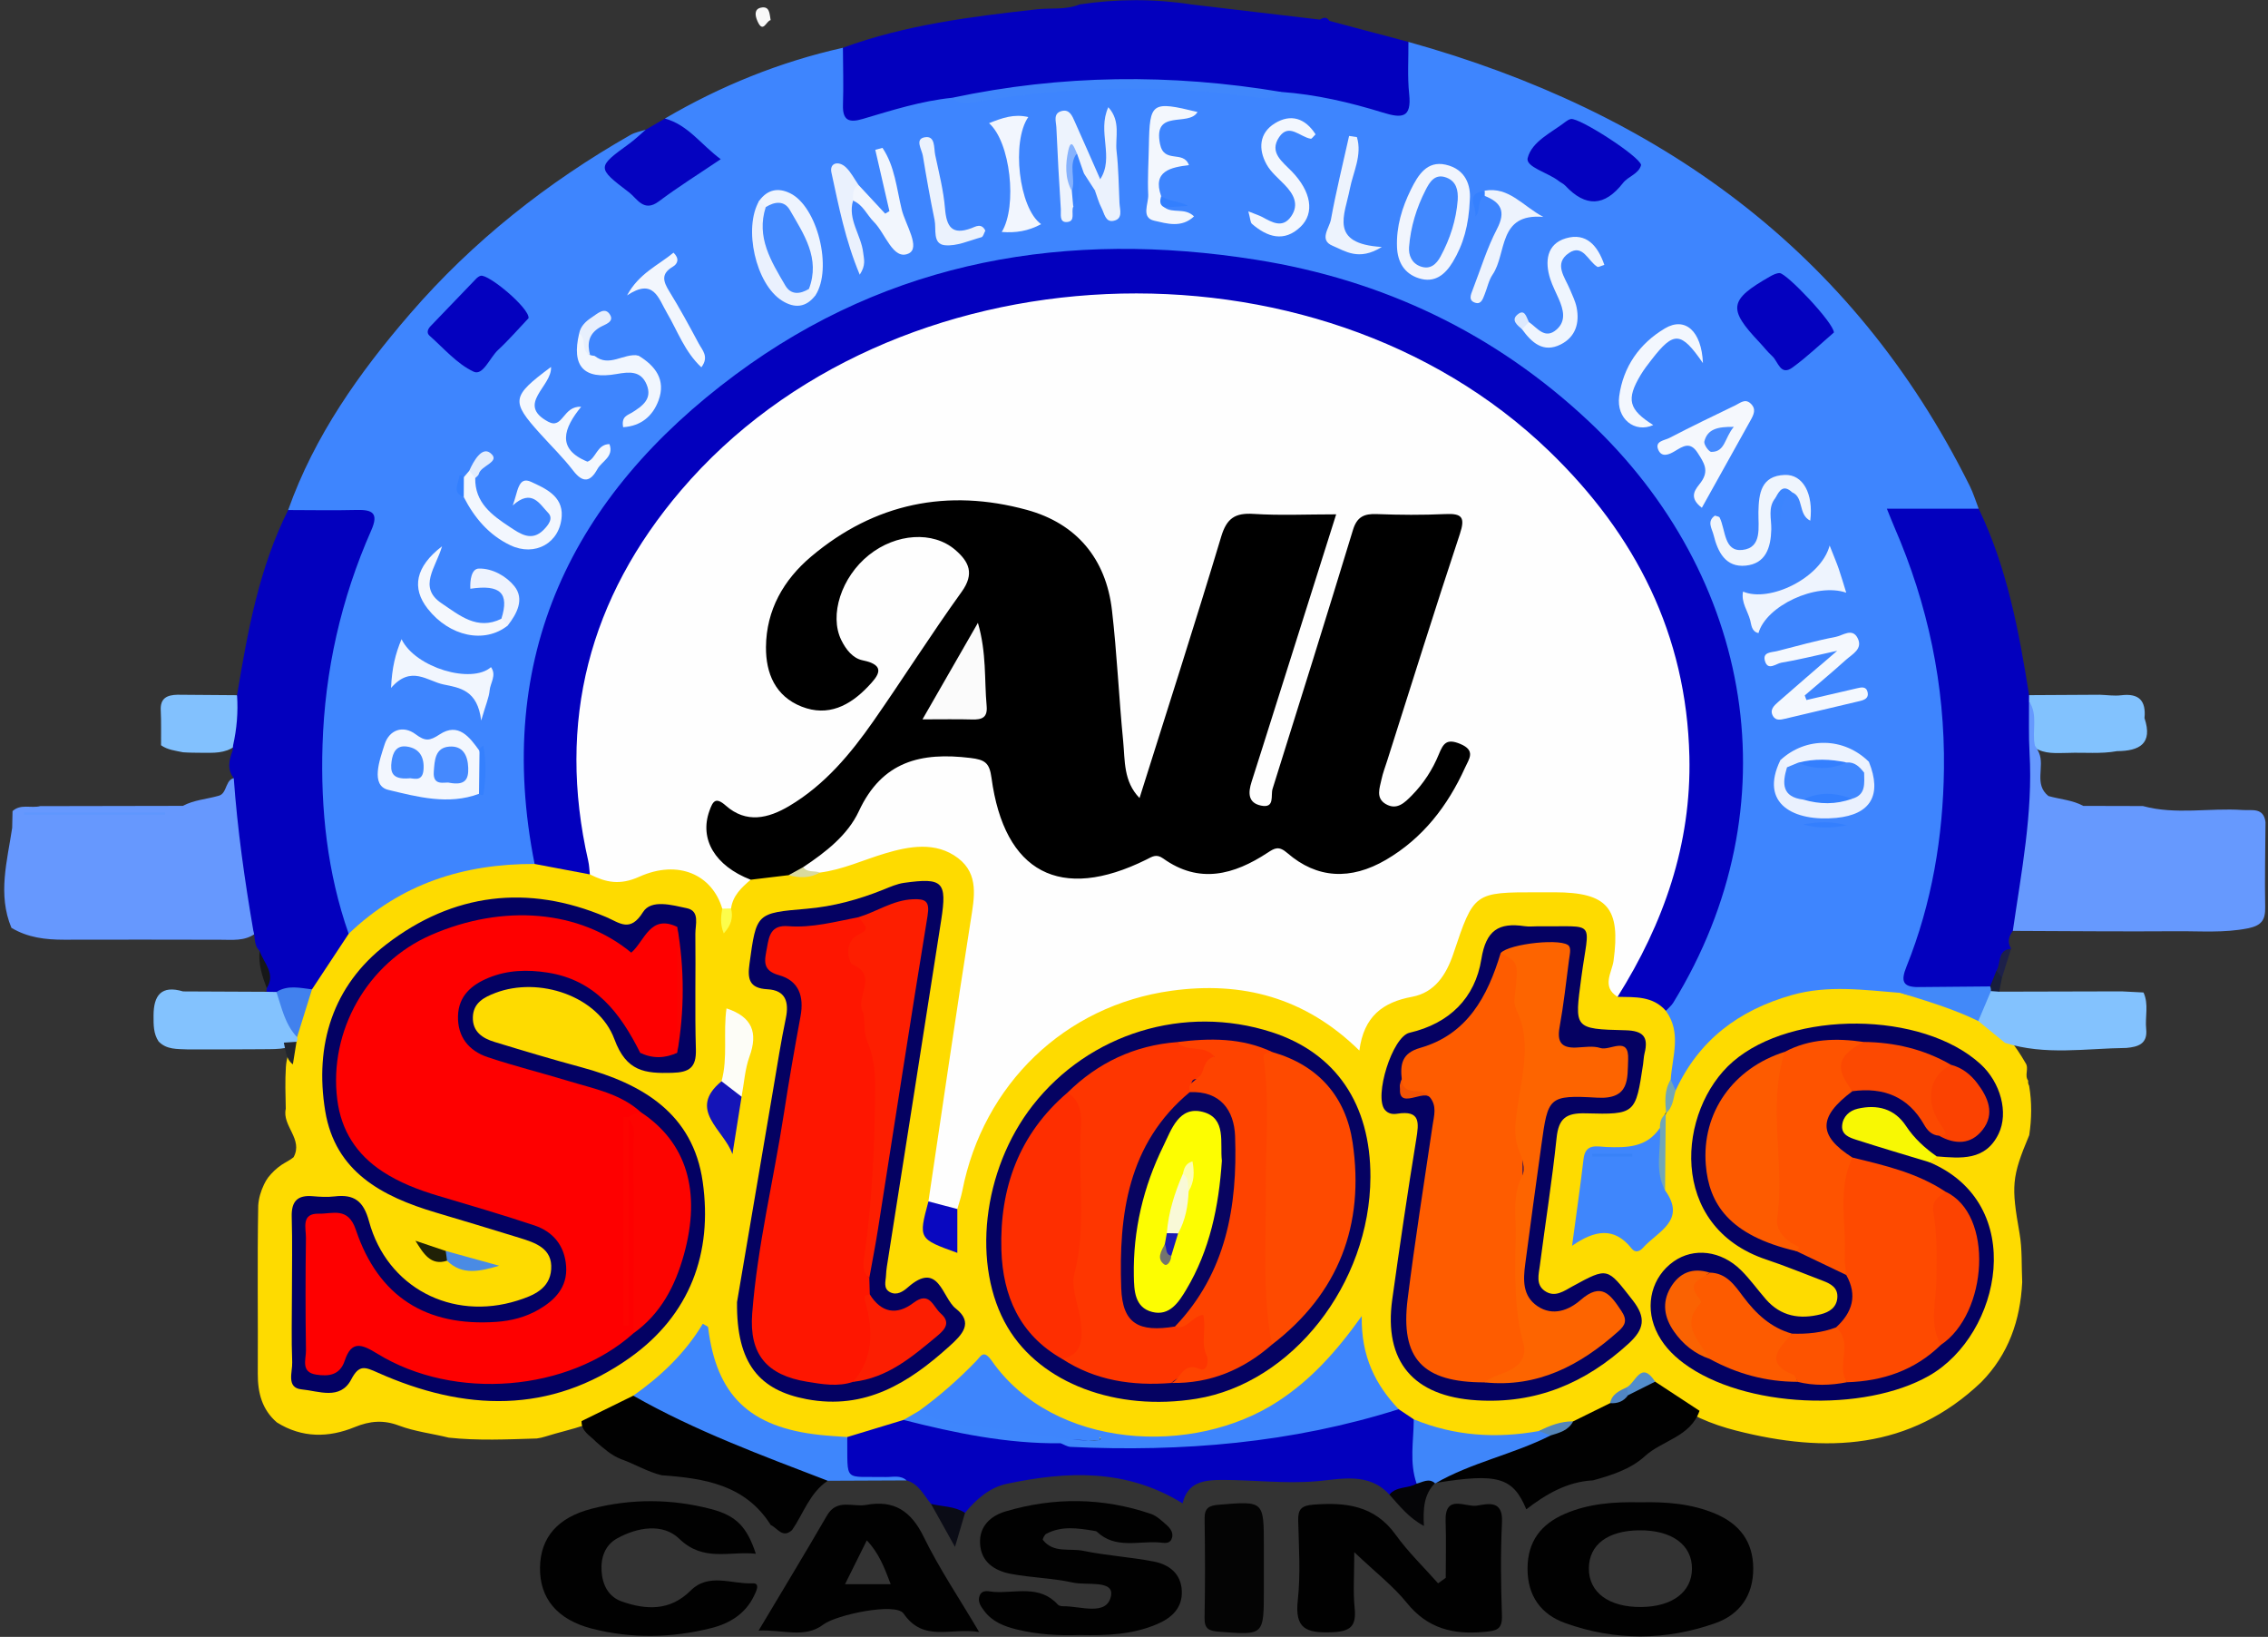 <?xml version="1.0" encoding="UTF-8"?>
<svg width="413px" height="298px" viewBox="0 0 413 298" version="1.1" xmlns="http://www.w3.org/2000/svg" xmlns:xlink="http://www.w3.org/1999/xlink">
    <rect x="0" y="0" width="413" height="298" fill="#333333" stroke="none"/>
    <!-- Generator: Sketch 59.1 (86144) - https://sketch.com -->
    <title>allslots-logo</title>
    <desc>Created with Sketch.</desc>
    <g id="Page-1" stroke="none" stroke-width="1" fill="none" fill-rule="evenodd">
        <g id="logos" transform="translate(-669, -8)">
            <g id="allslots-logo" transform="translate(669, 8)">
                <path d="M2.284,147.665 C3.771,146.295 5.666,147.182 7.325,146.757 C15.981,146.741 24.638,146.725 33.295,146.709 C35.32,145.633 37.607,145.497 39.753,144.89 C41.569,144.505 40.849,141.384 43.246,141.631 C45.069,150.994 47.099,160.329 46.468,169.972 C44.516,171.381 42.27,171.078 40.075,171.083 C30.604,171.047 21.133,171.066 11.662,171.077 C8.29,171.081 5.039,170.691 2.082,168.915 C-0.459,162.826 1.316,156.768 2.217,150.703 C2.239,149.69 2.262,148.677 2.284,147.665 Z" id="Path" fill="#6698FE"></path>
                <path d="M32.318,126.48 C35.933,126.507 39.548,126.535 43.163,126.563 C45.752,129.773 44.842,132.834 42.772,135.847 C40.958,137.191 38.846,137.055 36.76,137.048 C35.615,137.03 34.466,137.044 33.321,136.954 C31.949,136.66 30.522,136.529 29.327,135.676 C29.316,133.552 29.38,131.424 29.271,129.305 C29.158,127.057 30.474,126.526 32.318,126.48 Z" id="Path" fill="#82C1FE"></path>
                <path d="M369.523,206.657 C366.294,214.334 366.246,215.913 367.754,224.514 C368.265,227.421 368.098,230.448 368.241,233.419 C367.898,240.363 365.753,246.566 360.786,251.621 C347.783,264.008 332.429,264.59 316.163,260.449 C313.915,259.877 311.698,259.141 309.577,258.177 C306.536,256.656 303.69,254.824 301.09,252.628 C299.38,250.732 298.111,252.03 296.833,253.232 C295.591,254.175 294.468,255.244 293.431,256.412 C291.312,258.031 288.745,258.712 286.37,259.804 C284.22,260.561 281.983,261.003 279.802,261.655 C272.25,263.522 264.949,262.605 257.827,259.688 C256.437,259.01 255.181,258.115 253.921,257.233 C249.999,253.592 247.749,249.087 246.974,243.107 C243.374,247.958 239.456,251.791 234.951,255.098 C221.375,265.066 196.425,267.109 181.988,251.481 C179.46,248.744 177.719,249.21 175.566,251.672 C173.479,254.059 170.948,255.952 168.18,257.519 C166.894,258.216 165.587,258.873 164.306,259.582 C161.275,261.398 157.864,261.996 154.476,262.669 C138.788,262.383 131.643,257.929 127.539,243.684 C124.335,248.61 120.163,252.051 115.748,255.232 C112.783,256.901 109.709,258.329 106.491,259.443 C104.137,260.251 101.699,260.771 99.322,261.526 C98.805,261.696 98.282,261.804 97.745,261.88 C92.396,262.043 87.051,262.305 81.714,261.727 C78.692,260.974 75.552,260.628 72.635,259.527 C69.845,258.473 67.38,258.664 64.587,259.81 C59.852,261.752 54.992,261.822 50.421,258.957 C47.698,256.612 46.924,253.532 46.943,250.087 C46.999,239.879 46.837,229.67 47.022,219.469 C47.109,218.122 47.499,216.852 48.073,215.64 C48.274,215.202 48.528,214.786 48.805,214.392 C49.509,213.491 50.331,212.704 51.284,212.057 C52.002,211.588 52.792,211.229 53.457,210.68 C55.27,207.368 51.328,204.984 52.038,201.858 C51.991,199.322 51.894,196.791 52.059,194.26 C52.15,192.726 52.695,191.283 52.949,189.783 C52.992,189.286 53.071,188.794 53.16,188.304 C53.954,185.205 54.952,182.171 56.2,179.22 C57.957,175.334 60.455,171.933 63.127,168.639 C72.815,159.625 84.328,155.694 97.474,156.309 C100.759,156.165 103.936,156.749 107.057,157.716 C110.135,159.336 113.129,159.264 116.515,158.211 C124.752,155.649 130.444,158.241 132.304,164.878 C132.295,166.012 132.415,167.16 131.975,168.561 C132.573,167.252 132.214,166.137 132.397,165.073 C132.829,162.308 134.156,160.172 136.697,158.871 C138.821,158.148 141.025,158.313 143.211,158.257 C145.401,158.358 147.585,158.412 149.678,157.571 C155.694,156.487 161.062,152.981 167.461,153.186 C175.528,153.444 179.564,157.548 178.423,165.502 C175.905,183.073 173.079,200.599 170.14,218.095 C170.128,220.741 167.416,224.814 171.794,225.361 C174.345,225.679 172.36,221.257 173.535,219.278 C176.657,200.907 186.511,187.767 204.128,181.252 C217.55,176.287 230.634,177.542 242.659,185.691 C245.405,187.553 247.136,187.925 248.867,184.579 C249.986,182.417 252.432,181.642 254.673,180.991 C260.025,179.437 262.893,175.881 264.132,170.509 C265.795,163.295 268.259,161.476 275.585,161.346 C278.909,161.287 282.235,161.261 285.56,161.357 C292.515,161.555 296.056,165.753 295.373,172.761 C295.141,175.147 293.807,177.614 295.663,179.912 C298.612,180.641 301.947,180.375 304.069,183.198 C307.225,187.348 306.597,191.776 305.025,196.27 C304.12,198.154 303.937,200.208 303.647,202.235 C302.628,203.185 302.929,204.52 302.648,205.683 C301.214,209.13 298.279,210.171 294.979,209.849 C290.954,209.456 289.338,211.146 289.037,214.979 C288.819,217.756 288.334,220.522 287.911,223.704 C291.022,223.758 293.996,223.702 296.93,224.921 C299.885,226.149 303.116,222.99 302.756,219.694 C302.613,218.389 302.105,217.135 302.027,215.798 C301.764,211.679 302.017,207.602 302.885,203.57 C304.099,201.973 303.829,199.958 304.405,198.181 C309.266,183.967 326.099,177.673 338.572,178.714 C341.025,178.918 343.502,179.251 345.937,179.712 C350.781,181.016 355.666,182.215 360.119,184.651 C362.23,185.798 364.159,187.189 365.769,188.992 C366.916,190.416 367.931,191.934 368.848,193.52 C369.531,194.519 368.589,195.758 369.33,196.75 C369.278,197.075 369.335,197.379 369.502,197.662 C370.015,200.661 369.976,203.659 369.523,206.657 Z" id="Path" fill="#FEDB00"></path>
                <path d="M365.108,189.854 C363.486,188.53 361.865,187.206 360.243,185.881 C359.414,183.651 360.371,181.971 361.911,180.469 C362.637,180.086 363.353,180.05 364.053,180.536 C371.486,180.518 378.918,180.5 386.351,180.481 C387.677,180.547 389.004,180.616 390.33,180.684 C391.327,182.845 390.584,185.132 390.818,187.349 C391.104,190.053 389.335,190.584 387.23,190.779 C379.839,190.865 372.398,192.184 365.108,189.854 Z" id="Path" fill="#83C2FE"></path>
                <path d="M97.351,157.286 C84.455,157.239 72.948,160.893 63.491,170.003 C60.922,168.899 60.775,166.37 60.257,164.187 C55.301,143.295 56.458,122.716 63.741,102.522 C66.398,95.155 68.268,93.844 58.161,94.073 C56.204,94.117 54.139,94.318 52.47,92.855 C57.273,79.317 65.438,67.812 74.699,57.095 C86.109,43.89 99.669,33.201 114.825,24.554 C115.658,24.078 116.668,23.913 117.596,23.604 C117.873,25.705 115.976,26.262 114.932,27.456 C113.891,28.646 110.823,29.109 112.532,31.422 C114.13,33.585 116.21,36.293 119.485,35.133 C122.602,34.029 125.164,31.723 127.902,29.848 C129.559,28.713 128.228,27.898 127.36,27.183 C125.192,25.396 122.736,23.937 121.073,21.583 C131.223,15.635 142.004,11.272 153.494,8.694 C155.342,11.04 154.609,13.814 154.638,16.405 C154.674,19.603 155.858,20.432 158.975,19.683 C163.8,18.524 168.471,16.457 173.604,16.808 C176.61,17.909 179.504,16.661 182.41,16.308 C195.219,14.755 208.044,14.537 220.915,15.27 C224.992,15.501 229.028,17.223 233.166,15.74 C239.028,15.342 244.581,17.104 250.122,18.54 C254.075,19.565 255.177,18.402 255.009,14.608 C254.904,12.234 254.357,9.605 256.469,7.627 C301.839,20.286 337.312,45.468 358.687,88.462 C359.345,89.786 359.777,91.223 360.314,92.607 C356.085,95.545 351.205,93.207 346.679,94.3 C345.716,95.682 346.898,96.788 347.341,97.901 C352.456,110.721 355.353,124.097 355.489,137.813 C355.61,149.805 353.683,161.702 349.745,173.142 C348.958,175.429 348.489,177.611 349.591,179.892 C348.819,181.806 347.414,181.15 346.074,180.759 C339.471,180.238 332.888,179.284 326.302,181.152 C316.679,183.879 309.368,189.315 305.126,198.543 C303.251,198.582 303.928,197.483 304.235,196.55 C304.512,192.333 306.264,188.013 303.348,184.024 C303.863,180.095 306.284,176.987 307.957,173.579 C321.797,145.387 317.203,110.185 296.623,86.451 C278.029,65.006 254.545,52.388 226.644,48.331 C198.72,44.272 171.662,47.469 146.758,61.546 C119.862,76.748 101.51,98.498 97.153,130.141 C96.264,136.594 96.376,143.078 97.311,149.561 C97.679,152.086 99.066,154.711 97.351,157.286 Z" id="Path" fill="#3E85FE"></path>
                <path d="M256.471,7.625 C256.497,10.786 256.275,13.975 256.609,17.104 C257.078,21.496 255.316,21.573 251.799,20.488 C245.782,18.631 239.63,17.193 233.306,16.736 C227.316,17.288 221.454,15.823 215.507,15.531 C202.157,14.875 188.97,15.838 175.811,17.836 C174.991,17.961 174.188,18.223 173.384,17.803 C167.794,18.369 162.465,20.063 157.121,21.648 C154.6,22.395 153.408,21.944 153.505,19.068 C153.622,15.615 153.508,12.154 153.495,8.695 C164.896,4.517 176.827,3.031 188.792,1.697 C191.4,1.406 194.094,1.843 196.614,0.801 C203.416,-0.21 210.216,-0.235 217.014,0.819 C224.795,1.737 232.577,2.655 240.358,3.573 C240.995,3.157 241.594,3.019 242.071,3.802 C246.872,5.076 251.671,6.35 256.471,7.625 Z" id="Path" fill="#0300BE"></path>
                <path d="M349.321,179.701 C346.414,179.713 346.131,178.551 347.169,175.971 C351.805,164.449 353.838,152.298 353.992,140 C354.183,124.764 351.073,110.012 344.966,95.97 C344.58,95.083 344.234,94.179 343.594,92.607 C349.523,92.607 354.92,92.607 360.317,92.606 C365.487,103.351 367.65,114.909 369.494,126.553 C369.843,127.061 370.136,127.599 370.375,128.166 C370.886,140.009 371.587,151.862 368.804,163.562 C368.312,165.634 368.122,167.82 366.534,169.469 C365.765,170.486 365.511,171.552 366.216,172.713 C364.277,173.81 364.864,176.114 363.854,177.661 C363.613,179.141 362.629,179.962 361.343,180.527 C357.265,181.225 353.183,182.042 349.321,179.701 Z" id="Path" fill="#0300BE"></path>
                <path d="M52.47,92.854 C56.629,92.859 60.79,92.945 64.947,92.84 C67.834,92.767 68.991,93.414 67.607,96.547 C62.106,108.995 59.152,122.108 58.731,135.665 C58.368,147.322 59.591,158.877 63.491,170.002 C61.263,173.375 59.034,176.747 56.806,180.119 C54.801,181.043 52.595,180.89 50.491,181.301 C49.732,181.338 49.041,181.192 48.537,180.56 C48.517,180.337 48.53,180.117 48.576,179.898 C49.124,177.451 47.56,175.409 47.278,173.121 C46.189,172.098 46.5,170.642 46.125,169.393 C44.548,160.205 43.235,150.985 42.57,141.683 C41.319,140.06 41.698,138.367 42.356,136.662 C42.387,136.338 42.418,136.014 42.448,135.689 C43.121,132.682 43.381,129.641 43.164,126.562 C45.091,115.002 47.148,103.478 52.47,92.854 Z" id="Path" fill="#0300BE"></path>
                <path d="M121.075,21.582 C125.295,22.724 127.641,26.321 131.242,28.981 C127.255,31.675 123.498,34.014 119.973,36.661 C117.214,38.732 116.015,36.136 114.556,35.027 C108.614,30.513 108.683,30.447 114.612,26.139 C115.663,25.375 116.601,24.454 117.594,23.604 C118.756,22.929 119.916,22.255 121.075,21.582 Z" id="Path" fill="#0503C0"></path>
                <path d="M369.481,127.666 C369.485,127.295 369.489,126.925 369.494,126.554 C373.779,126.53 378.065,126.506 382.351,126.482 C383.66,126.522 384.99,126.731 386.274,126.574 C389.515,126.176 390.818,127.584 390.508,130.723 C392.077,135.411 389.573,136.724 385.515,136.747 C382.534,137.291 379.521,136.951 376.523,137.07 C374.447,137.087 372.332,137.327 370.46,136.091 C368.97,133.419 370.578,130.385 369.481,127.666 Z" id="Path" fill="#82C2FE"></path>
                <path d="M4.385,147.938 C12.948,147.938 21.51,147.938 30.073,147.938 C30.075,148.071 30.078,148.203 30.08,148.334 C21.517,148.334 12.955,148.334 4.392,148.334 C4.39,148.203 4.387,148.071 4.385,147.938 Z" id="Path" fill="#5F97FE"></path>
                <path d="M369.481,127.666 C371.201,130.18 369.952,133.09 370.558,135.752 C370.857,136.148 371.1,136.576 371.294,137.031 C372.401,139.55 370.308,142.759 373.017,144.918 C375.14,145.522 377.39,145.644 379.367,146.715 C382.983,146.724 386.599,146.733 390.216,146.742 C396.211,148.376 402.326,147.05 408.373,147.464 C410.101,147.582 412.193,146.959 412.547,149.666 C412.515,154.81 412.394,159.954 412.489,165.095 C412.533,167.48 411.861,168.505 409.299,169.013 C404.984,169.867 400.697,169.503 396.407,169.535 C386.449,169.61 376.49,169.507 366.533,169.472 C368.087,158.722 370.205,148.034 369.579,137.075 C369.4,133.946 369.505,130.802 369.481,127.666 Z" id="Path" fill="#6699FE"></path>
                <path d="M363.542,176.731 C364.421,175.383 363.648,172.938 366.214,172.712 C365.665,174.461 365.115,176.21 364.566,177.959 C363.864,177.851 363.813,177.2 363.542,176.731 Z" id="Path" fill="#1D204A"></path>
                <path d="M363.542,176.731 C363.884,177.141 364.225,177.551 364.565,177.96 C364.394,178.818 364.223,179.677 364.051,180.536 C363.55,180.501 363.049,180.467 362.549,180.432 C362.17,180.302 362.023,180.134 362.106,179.925 C362.196,179.698 362.295,179.584 362.405,179.584 C362.785,178.633 363.164,177.682 363.542,176.731 Z" id="Path" fill="#181E3B"></path>
                <path d="M48.537,180.56 C49.137,180.57 49.737,180.58 50.337,180.59 C53.078,182.65 53.177,185.918 54.097,188.811 C54.216,189.11 54.182,189.39 53.993,189.651 C53.222,190.538 52.185,190.801 51.079,190.914 C49.721,191.049 48.357,190.985 46.994,191.018 C45.044,191.021 43.095,191.03 41.144,191.046 C38.81,191.032 36.477,191.051 34.141,191.046 C32.28,190.958 30.35,191.121 28.882,189.601 C27.923,188.164 27.961,186.545 27.961,184.911 C27.961,181.223 29.358,179.302 33.34,180.491 C38.406,180.513 43.472,180.537 48.537,180.56 Z" id="Path" fill="#83C2FE"></path>
                <path d="M47.278,173.121 C48.008,175.322 50.272,177.229 48.575,179.896 C47.745,177.715 47.008,175.514 47.278,173.121 Z" id="Path" fill="#161718"></path>
                <path d="M294.556,181.476 C291.574,179.633 293.542,177.005 293.824,174.931 C295.131,165.339 292.78,162.453 283.07,162.442 C282.072,162.441 281.075,162.442 280.078,162.442 C268.432,162.442 268.404,162.432 264.666,173.593 C263.375,177.447 261.273,180.705 257.129,181.472 C251.799,182.458 248.344,185.039 247.538,191.257 C237.628,181.519 226.078,178.607 213.319,180.369 C193.882,183.054 179.036,197.424 175.24,216.779 C175.019,217.904 174.636,218.997 174.329,220.105 C172.209,221.035 170.362,220.922 169.066,218.72 C171.607,201.701 174.065,184.669 176.749,167.673 C177.418,163.435 178.326,159.165 174.459,156.223 C170.412,153.146 165.538,154.06 161.146,155.373 C157.201,156.553 153.434,158.335 149.286,158.857 C148.015,159.106 146.612,159.776 146.032,157.834 C151.537,151.87 156.742,145.669 161.231,138.876 C162.395,137.114 164.411,136.551 166.495,136.433 C168.493,136.319 170.491,136.342 172.489,136.353 C180.172,136.392 180.529,136.674 182.28,143.948 C182.513,144.92 182.749,145.89 183.02,146.852 C185.905,157.056 193.624,160.842 204.055,157.086 C208.205,155.591 211.659,154.847 215.931,156.627 C220.276,158.438 224.827,157.369 228.849,154.89 C231.585,153.203 233.975,153.1 236.567,155.296 C239.644,157.904 243.417,157.651 247.067,156.96 C255.088,155.439 263.764,146.252 265.366,137.656 C263.331,137.076 262.856,138.786 262.179,139.927 C260.715,142.391 259.022,144.627 256.692,146.326 C255.419,147.254 254.018,147.766 252.489,147.026 C250.775,146.197 250.276,144.64 250.276,142.872 C250.276,140.832 251.008,138.952 251.655,137.065 C255.706,125.248 259.165,113.239 263.139,101.395 C265.112,95.514 264.666,94.99 258.681,94.995 C247.289,95.004 248.676,94.053 245.264,104.678 C241.344,116.886 237.384,129.084 233.784,141.394 C233.364,142.832 233.05,144.306 232.295,145.623 C231.56,146.906 230.501,147.603 228.987,147.206 C227.544,146.826 226.768,145.792 226.579,144.343 C226.353,142.625 227.051,141.072 227.531,139.485 C231.53,126.254 235.719,113.082 240.016,99.943 C241.498,95.411 241.227,94.957 236.565,95.014 C223.276,95.178 225.319,92.932 221.067,106.496 C217.282,118.572 213.366,130.608 209.706,142.725 C209.336,143.951 209.241,145.682 207.543,145.661 C206.112,145.643 205.323,144.295 204.8,143.035 C203.506,139.916 203.003,136.645 203.016,133.273 C203.038,127.109 202.279,120.975 201.712,114.868 C200.373,100.44 193.577,93.868 178.826,92.866 C164.969,91.926 152.661,95.663 144.212,107.592 C140.911,112.254 139.512,117.571 142.274,123.155 C144.395,127.443 148.476,128.959 152.716,127.147 C157.508,125.1 157.832,123.437 154.171,119.651 C153.355,118.807 152.653,117.884 152.136,116.825 C149.556,111.542 152.038,104.45 158.095,99.8 C163.464,95.678 170.315,95.444 174.692,99.309 C177.387,101.689 178.37,104.73 176.311,107.796 C167.887,120.352 160.735,133.872 149.21,144.119 C144.543,148.268 139.63,151.387 132.964,148.935 C130.43,148.003 130.074,149.695 130.414,151.633 C130.799,153.831 131.865,155.667 133.622,157.116 C134.73,158.031 136.427,158.382 136.694,160.154 C135.035,161.579 133.444,163.05 133.122,165.388 C132.605,166.287 132.071,166.26 131.519,165.42 C129.693,159.251 123.525,156.416 116.414,159.611 C112.851,161.212 110.35,160.647 107.415,159.185 C105.112,156.487 104.719,153.087 104.352,149.824 C101.87,127.768 107.057,107.788 121.214,90.492 C139.225,68.488 162.966,56.788 190.791,53.265 C223.542,49.119 253.523,56.371 279.143,77.717 C304.87,99.153 315.553,130.843 304.806,163.53 C302.659,170.06 300.283,176.822 294.556,181.476 Z" id="Path" fill="#FEFEFE"></path>
                <path d="M136.693,160.155 C130.205,157.635 127.328,152.789 129.183,147.622 C129.804,145.891 130.286,145.004 132.167,146.664 C135.897,149.955 139.885,149.006 143.719,146.732 C150.171,142.905 154.868,137.273 159.077,131.241 C164.504,123.465 169.575,115.437 175.114,107.745 C177.5,104.432 176.459,102.256 173.925,100.088 C169.898,96.644 163.189,97.086 158.237,101.038 C153.205,105.054 150.972,111.993 153.197,116.528 C154.048,118.262 155.305,119.846 157.068,120.207 C161.538,121.12 159.917,123.051 158.065,124.994 C154.748,128.475 150.786,130.534 145.973,128.639 C141.201,126.759 139.446,122.593 139.483,117.798 C139.536,111.051 142.693,105.56 147.704,101.329 C159.245,91.585 172.586,88.881 187.003,92.829 C195.996,95.292 201.395,101.678 202.484,111.065 C203.406,118.999 203.748,126.998 204.529,134.951 C204.873,138.452 204.554,142.252 207.508,145.285 C212.557,129.236 217.625,113.514 222.377,97.697 C223.391,94.323 224.928,93.341 228.291,93.557 C233.092,93.867 237.928,93.636 243.316,93.636 C239.457,105.847 235.72,117.67 231.982,129.492 C230.629,133.771 229.285,138.054 227.912,142.326 C227.285,144.277 227.206,146.158 229.638,146.663 C232.207,147.197 231.36,144.804 231.731,143.622 C236.661,127.922 241.577,112.216 246.374,96.475 C247.104,94.078 248.404,93.501 250.702,93.59 C254.861,93.75 259.037,93.778 263.193,93.588 C266.221,93.448 266.852,94.16 265.841,97.209 C261.286,110.936 256.985,124.747 252.593,138.529 C252.239,139.637 251.815,140.733 251.574,141.867 C251.238,143.454 250.474,145.281 252.344,146.38 C254.375,147.574 255.806,146.115 257.097,144.806 C259.223,142.649 260.868,140.109 262.004,137.334 C262.821,135.337 263.432,134.403 265.9,135.428 C268.794,136.629 267.504,138.168 266.79,139.742 C263.624,146.725 259.095,152.605 252.398,156.523 C245.94,160.3 239.807,159.96 234.441,155.312 C232.871,153.953 232.139,154.381 230.815,155.25 C224.706,159.257 218.386,160.988 211.822,156.295 C210.549,155.385 209.819,155.961 208.738,156.496 C193.109,164.237 182.874,158.888 180.548,141.595 C180.181,138.86 179.351,138.307 176.691,137.986 C167.73,136.904 160.635,138.557 156.391,147.69 C154.374,152.03 150.342,155.159 146.266,157.865 C145.715,158.97 144.626,159.094 143.597,159.328 C141.296,159.604 138.995,159.879 136.693,160.155 Z" id="Path" fill="#000000" fill-rule="nonzero"></path>
                <path d="M294.556,181.476 C302.956,168.094 308.01,153.723 307.634,137.709 C307.113,115.505 297.843,97.321 282.106,82.135 C239.606,41.119 162.199,44.519 124.014,89.265 C107.312,108.836 101.328,131.369 107.114,156.717 C107.298,157.522 107.318,158.363 107.414,159.187 C104.06,158.553 100.706,157.919 97.351,157.286 C89.833,119.497 104.188,90.27 133.937,68.191 C162.137,47.261 194.441,41.84 228.747,47.29 C251.871,50.964 272.236,60.656 289.326,76.708 C319.228,104.795 326.689,146.701 304.689,182.561 C304.35,183.114 303.8,183.537 303.35,184.021 C300.964,181.291 297.712,181.548 294.556,181.476 Z" id="Path" fill="#0300BE"></path>
                <path d="M53.159,235.504 C53.159,230.84 53.257,226.173 53.123,221.514 C53.042,218.69 54.179,217.529 56.962,217.774 C58.285,217.891 59.642,217.963 60.954,217.807 C64.489,217.387 66.198,218.652 67.193,222.329 C70.452,234.373 82.266,240.528 94.207,236.78 C97.138,235.86 100.121,234.63 100.37,231.092 C100.641,227.253 97.478,226.245 94.556,225.341 C89.472,223.767 84.373,222.239 79.273,220.718 C69.569,217.822 61.033,213.334 59.218,202.247 C57.254,190.248 60.586,179.445 70.34,171.933 C82.447,162.607 96.07,160.888 110.357,166.942 C112.828,167.989 114.734,169.837 117.093,166.048 C118.572,163.673 122.41,164.777 125.08,165.344 C127.506,165.86 126.603,168.35 126.623,170.037 C126.707,177.032 126.517,184.032 126.719,191.022 C126.816,194.363 125.541,195.229 122.361,195.313 C117.445,195.443 114.061,195.093 111.89,189.209 C108.967,181.286 98.106,177.755 90.232,180.755 C88.153,181.547 86.179,182.549 86.106,185.183 C86.032,187.837 87.872,189.022 90.04,189.685 C95.286,191.289 100.545,192.861 105.84,194.291 C116.977,197.3 126.197,202.712 127.963,215.151 C129.804,228.125 125.641,239.379 114.754,247.139 C100.167,257.536 84.546,256.917 68.802,249.897 C66.436,248.841 65.393,248.388 63.957,251.136 C61.954,254.968 57.991,253.223 54.947,252.944 C52.069,252.68 53.282,249.773 53.21,247.993 C53.044,243.836 53.158,239.668 53.159,235.504 Z" id="Path" fill="#030163"></path>
                <path d="M351.345,211.583 C369.345,219.184 364.445,242.917 351.323,250.434 C339.433,257.245 317.564,256.372 306.568,248.159 C304.391,246.533 302.598,244.589 301.507,242.097 C299.484,237.473 300.841,232.43 304.77,229.656 C308.417,227.08 313.4,227.649 317.037,231.242 C318.687,232.872 320.043,234.798 321.576,236.551 C324.297,239.663 327.765,240.235 331.575,239.265 C333.067,238.885 334.408,238.083 334.572,236.314 C334.744,234.445 333.408,233.725 331.939,233.17 C328.517,231.878 325.135,230.466 321.668,229.314 C303.578,223.305 305.422,202.061 315.557,193.276 C326.371,183.901 350.052,184.028 360.655,193.728 C364.3,197.063 365.801,202.576 363.94,206.418 C361.544,211.364 357.062,210.879 352.676,210.522 C350.044,210.579 348.484,208.947 347.054,207.034 C345.533,204.998 343.707,203.328 341.01,203.136 C339.686,203.042 338.07,203.041 337.762,204.656 C337.484,206.11 339.061,206.308 340.072,206.76 C343.803,208.427 348.172,208.608 351.345,211.583 Z" id="Path" fill="#040162"></path>
                <path d="M253.007,272.095 C249.264,268 244.272,269.266 239.874,269.653 C234.067,270.165 228.364,269.423 222.616,269.425 C219.171,269.426 216.284,269.82 215.344,273.688 C205.036,267.318 194.267,267.834 183.372,270.123 C180.216,270.786 177.776,272.925 175.731,275.418 C173.277,276.356 171.346,275.297 169.535,273.79 C168.212,272.201 167.331,270.153 165.095,269.514 C163.026,268.783 160.886,269.205 158.782,269.173 C152.835,269.082 151.825,267.43 154.283,261.617 C157.702,260.579 161.121,259.542 164.54,258.504 C169.281,257.552 173.658,259.537 178.205,260.17 C183.277,260.877 188.379,261.346 193.494,261.682 C205.469,263.635 217.352,262.45 229.213,260.644 C235.632,259.667 242.045,258.649 248.315,256.89 C250.407,256.302 252.527,255.84 254.698,256.553 C255.615,257.167 256.532,257.782 257.45,258.396 C259.563,261.75 258.509,265.528 258.891,269.114 C258.14,272.486 255.496,272.136 253.007,272.095 Z" id="Path" fill="#0300BE"></path>
                <path d="M280.109,168.632 C290.906,168.777 289.384,167.205 287.951,177.999 C286.723,187.236 286.517,187.335 295.987,187.562 C299.203,187.64 300.232,188.749 299.468,191.767 C299.307,192.408 299.304,193.087 299.204,193.746 C297.847,202.736 297.84,202.938 288.766,202.686 C285.179,202.585 283.824,203.601 283.451,207.17 C282.64,214.938 281.404,222.659 280.404,230.408 C280.199,232.006 279.633,233.86 281.302,235.017 C283.153,236.298 284.814,235.02 286.374,234.168 C292.858,230.633 292.647,230.764 297.286,236.685 C299.823,239.923 299.407,242.002 296.552,244.616 C288.683,251.814 279.716,255.61 268.89,254.929 C257.395,254.206 251.943,247.906 253.531,236.533 C254.888,226.82 256.313,217.114 257.892,207.435 C258.387,204.402 258.693,202.079 254.433,202.756 C253.659,202.879 252.811,202.799 252.177,202.041 C250.165,199.631 253.531,188.744 256.667,188.017 C263.947,186.329 268.618,181.689 269.757,174.604 C270.603,169.342 272.915,167.917 277.614,168.612 C278.429,168.735 279.277,168.632 280.109,168.632 Z" id="Path" fill="#050162"></path>
                <path d="M134.21,237.058 C136.133,225.742 138.47,211.958 140.82,198.177 C141.548,193.91 142.206,189.627 143.094,185.393 C143.724,182.39 143.037,180.272 139.753,180.098 C136.413,179.92 136.099,178.219 136.479,175.461 C137.748,166.235 137.688,166.226 146.893,165.442 C151.744,165.03 156.379,163.767 160.882,161.953 C162.105,161.46 163.356,160.899 164.642,160.722 C171.691,159.744 172.478,160.512 171.394,167.491 C168.201,188.054 164.947,208.608 161.721,229.166 C161.566,230.153 161.381,231.145 161.345,232.139 C161.305,233.238 160.766,234.586 162.107,235.263 C163.328,235.879 164.466,235.12 165.302,234.381 C170.953,229.386 171.546,236.269 174.038,238.218 C177.367,240.821 175.171,243.019 172.923,245.051 C165.524,251.744 157.595,256.748 146.88,254.723 C138.314,253.104 134.088,248.291 134.21,237.058 Z" id="Path" fill="#040162"></path>
                <path d="M249.552,214.294 C249.477,233.731 235.277,251.823 217.882,254.645 C203.257,257.017 189.527,251.828 183.489,241.645 C176.88,230.5 178.86,212.996 188.057,201.241 C198.341,188.099 215.703,182.779 231.577,187.907 C243.248,191.676 249.603,201.006 249.552,214.294 Z" id="Path" fill="#050262"></path>
                <path d="M254.697,256.552 C235.232,262.712 215.248,264.373 194.966,263.411 C194.348,263.382 193.746,262.979 193.137,262.75 C195.448,261.55 197.919,262.494 199.928,262.22 C200.965,262.183 200.067,261.222 200.295,261.848 C200.38,262.079 200.281,262.198 200,262.205 C190.242,262.496 180.646,261.156 171.115,259.259 C169.618,258.961 167.652,259.141 167.369,256.849 C171.125,254.124 174.594,251.076 177.812,247.729 C178.614,246.895 179.102,245.599 180.615,247.761 C191.875,263.855 217.267,265.247 232.763,255.092 C238.631,251.246 243.261,246.204 247.973,239.591 C247.836,247.002 250.505,252.122 254.697,256.552 Z" id="Path" fill="#3E85FC"></path>
                <path d="M150.731,269.578 C147.451,271.757 146.336,275.503 144.245,278.542 C142.502,280.153 141.593,278.181 140.352,277.636 C135.711,270.269 128.227,269.134 120.482,268.574 C117.858,267.931 115.546,266.508 113.022,265.611 C111.291,264.921 109.937,263.689 108.551,262.501 C107.501,261.357 105.844,260.635 105.905,258.715 C109.045,257.172 112.184,255.629 115.324,254.086 C117.041,253.859 118.593,254.361 120.091,255.142 C128.926,259.746 138.054,263.665 147.478,266.901 C148.853,267.372 150.412,267.761 150.731,269.578 Z" id="Path" fill="#010101"></path>
                <path d="M290.074,269.505 C285.396,269.747 281.556,271.995 277.937,274.773 C275.499,268.917 272.736,268.145 261.339,269.983 C261.25,269.751 261.161,269.517 261.071,269.284 C261.839,267.26 263.807,267.022 265.472,266.489 C270.815,264.778 275.965,262.532 281.317,260.861 C283.222,260.63 284.849,259.706 286.469,258.765 C288.711,257.66 290.952,256.554 293.194,255.449 C294.344,254.798 295.442,254.067 296.465,253.225 C297.977,252.272 299.332,250.869 301.397,251.536 C304.092,253.304 306.786,255.072 309.479,256.841 C307.842,261.595 302.701,262.194 299.495,265.132 C296.961,267.454 293.468,268.579 290.074,269.505 Z" id="Path" fill="#010101"></path>
                <path d="M150.731,269.578 C138.694,264.951 126.582,260.493 115.324,254.087 C120.372,250.526 124.785,246.332 127.979,240.994 C128.483,241.319 128.921,241.453 128.944,241.638 C130.462,254.049 136.488,259.859 149.34,261.235 C150.983,261.411 152.635,261.492 154.283,261.618 C154.383,270.045 153.47,268.743 161.299,268.897 C162.582,268.922 163.969,268.497 165.098,269.515 C160.307,269.535 155.52,269.556 150.731,269.578 Z" id="Path" fill="#3E86FC"></path>
                <path d="M303.202,216.696 C307.191,222.213 301.863,224.181 299.201,227.149 C298.601,227.817 297.799,228.158 297.111,227.289 C293.951,223.293 290.374,223.946 286.271,226.803 C287.026,221.157 287.767,216.075 288.363,210.977 C288.703,208.068 290.853,208.755 292.516,208.818 C296.271,208.958 299.874,208.914 302.269,205.34 C303.715,209.032 302.029,212.981 303.202,216.696 Z" id="Path" fill="#3F86FC"></path>
                <path d="M282.355,261.33 C275.576,264.773 267.97,266.232 261.35,270.06 C260.224,270.258 259.103,270.873 257.966,270.1 C256.618,266.25 257.423,262.306 257.448,258.395 C264.827,261.432 272.443,261.928 280.237,260.524 C281.182,260.165 282.111,259.845 282.355,261.33 Z" id="Path" fill="#3F86FA"></path>
                <path d="M351.345,211.583 C346.908,210.234 342.456,208.93 338.042,207.506 C336.821,207.112 335.313,206.61 335.448,204.926 C335.581,203.273 336.78,202.185 338.312,201.836 C341.848,201.03 344.991,201.823 347.077,204.98 C348.575,207.246 350.497,208.991 352.675,210.522 C352.232,210.875 351.789,211.23 351.345,211.583 Z" id="Path" fill="#F8F803"></path>
                <path d="M131.39,196.851 C132.579,192.526 131.658,188.015 132.295,183.577 C137.005,185.138 138.054,187.998 136.481,192.347 C135.646,194.656 135.498,197.213 135.04,199.658 C132.948,199.858 132.102,198.442 131.39,196.851 Z" id="Path" fill="#FDFDF7"></path>
                <path d="M167.369,256.849 C172.838,260.05 179.127,259.483 185.038,260.602 C190.359,261.609 195.789,262.014 201.25,262.749 C198.547,262.749 195.844,262.749 193.139,262.75 C183.379,262.854 173.926,260.897 164.539,258.504 C165.482,257.952 166.425,257.401 167.369,256.849 Z" id="Path" fill="#3E86FC"></path>
                <path d="M362.406,179.584 C362.523,179.855 362.57,180.137 362.549,180.431 C361.781,182.248 361.012,184.065 360.243,185.881 C355.703,183.669 350.883,182.236 346.078,180.757 C347.213,180.569 348.516,180.898 349.321,179.7 C353.682,179.662 358.044,179.623 362.406,179.584 Z" id="Path" fill="#4289F9"></path>
                <path d="M131.39,196.851 C132.606,197.786 133.823,198.721 135.039,199.657 C134.485,203.143 133.93,206.631 133.376,210.117 C131.884,205.709 125.053,202.06 131.39,196.851 Z" id="Path" fill="#1414B8"></path>
                <path d="M169.066,218.721 C170.82,219.182 172.574,219.644 174.328,220.106 C174.329,222.759 174.329,225.413 174.329,228.089 C167.238,225.531 167.238,225.531 169.066,218.721 Z" id="Path" fill="#0908C0"></path>
                <path d="M54.098,188.811 C51.893,186.506 51.302,183.462 50.338,180.59 C52.412,179.276 54.626,179.861 56.811,180.115 C55.903,183.017 55,185.915 54.098,188.811 Z" id="Path" fill="#4181EE"></path>
                <path d="M81.167,227.738 C84.41,228.635 87.652,229.533 90.895,230.43 C87.461,231.429 84.147,232.26 81.408,229.513 C80.749,229 80.734,228.399 81.167,227.738 Z" id="Path" fill="#4A8BE4"></path>
                <path d="M303.202,216.696 C301.217,213.048 302.545,209.128 302.269,205.34 C302.256,204.304 302.479,203.37 303.411,202.75 L303.33,202.683 C303.287,207.353 303.244,212.024 303.202,216.696 Z" id="Path" fill="#72A6B5"></path>
                <path d="M81.167,227.738 C81.247,228.33 81.327,228.922 81.407,229.513 C78.436,230.492 77.106,228.217 75.653,225.882 C77.491,226.5 79.329,227.12 81.167,227.738 Z" id="Path" fill="#202106"></path>
                <path d="M301.398,251.536 C299.752,252.361 298.105,253.187 296.458,254.013 C295.926,253.582 295.865,253.092 296.275,252.544 C297.874,251.653 298.854,247.619 301.398,251.536 Z" id="Path" fill="#528DCC"></path>
                <path d="M282.355,261.33 C281.648,261.061 280.942,260.793 280.236,260.524 C282.199,259.527 284.219,258.738 286.47,258.765 C285.605,260.432 283.957,260.844 282.355,261.33 Z" id="Path" fill="#5485B8"></path>
                <path d="M131.519,165.421 C132.054,165.41 132.588,165.4 133.123,165.389 C133.559,167.108 133.085,168.53 131.796,169.925 C131.115,168.278 131.274,166.852 131.519,165.421 Z" id="Path" fill="#FDFD4B"></path>
                <path d="M143.597,159.329 C144.488,158.841 145.379,158.352 146.268,157.866 C147.03,158.941 148.315,158.426 149.287,158.859 C147.463,159.913 145.549,159.851 143.597,159.329 Z" id="Path" fill="#D9DA9E"></path>
                <path d="M304.238,196.547 C304.535,197.211 304.832,197.875 305.129,198.539 C304.672,199.981 304.678,201.625 303.328,202.681 C303.33,202.682 303.409,202.747 303.41,202.748 C303.21,200.619 303.025,198.49 304.238,196.547 Z" id="Path" fill="#72A6B5"></path>
                <path d="M53.331,193.769 C52.019,192.769 52.048,191.21 51.682,189.816 C52.453,189.761 53.224,189.707 53.995,189.651 C53.773,191.024 53.552,192.397 53.331,193.769 Z" id="Path" fill="#21252E"></path>
                <path d="M296.275,252.543 C296.336,253.032 296.396,253.522 296.458,254.012 C295.659,255.146 294.537,255.547 293.195,255.449 C293.533,253.75 294.94,253.184 296.275,252.543 Z" id="Path" fill="#5085C3"></path>
                <path d="M246.613,282.583 C246.613,286.789 246.377,289.748 246.674,292.653 C247.026,296.095 245.954,297.042 242.388,297.161 C237.819,297.314 235.76,296.474 236.326,291.335 C236.853,286.561 236.519,281.682 236.4,276.853 C236.347,274.733 236.996,274.092 239.2,273.923 C245.095,273.472 250.316,274.07 254.148,279.403 C256.422,282.567 259.279,285.314 261.874,288.249 C262.338,287.916 262.803,287.583 263.268,287.25 C263.268,283.821 263.364,280.389 263.247,276.964 C263.073,271.876 266.874,274.448 268.936,274.106 C271.02,273.759 273.711,273.066 273.512,277.123 C273.235,282.774 273.311,288.454 273.501,294.112 C273.589,296.714 272.475,296.884 270.291,297.09 C264.643,297.62 259.967,296.499 256.187,291.813 C253.716,288.745 250.502,286.277 246.613,282.583 Z" id="Path" fill="#010101"></path>
                <path d="M312.373,275.578 C316.776,277.441 319.252,280.671 319.262,285.553 C319.274,290.451 316.811,293.923 312.362,295.5 C303.309,298.707 294.079,298.732 285.027,295.487 C280.59,293.896 278.152,290.518 278.162,285.55 C278.172,280.599 280.64,277.446 285.007,275.575 C289.378,273.703 294.008,273.393 298.691,273.499 C303.374,273.389 307.992,273.725 312.373,275.578 Z M298.808,278.598 L298.486,278.599 C292.75,278.658 289.361,281.217 289.33,285.515 C289.296,289.911 292.991,292.63 298.898,292.561 C304.537,292.495 308.067,289.829 308.105,285.609 C308.144,281.243 304.431,278.536 298.486,278.599 Z" id="Combined-Shape" fill="#010101"></path>
                <path d="M196.568,297.662 C192.722,297.793 188.898,297.564 185.154,296.647 C182.873,296.089 180.701,295.254 179.209,293.253 C178.596,292.431 177.987,291.562 178.377,290.533 C178.856,289.271 180.092,289.752 180.967,289.809 C184.946,290.07 189.314,288.465 192.632,292.122 C192.824,292.335 193.252,292.425 193.569,292.42 C196.733,292.365 201.583,294.302 202.313,290.525 C202.883,287.58 197.87,288.669 195.374,288.112 C191.653,287.282 187.762,287.24 184.01,286.514 C181.085,285.949 178.624,284.354 178.466,280.973 C178.318,277.836 180.419,275.957 183.095,275.162 C191.936,272.536 200.814,272.626 209.579,275.607 C210.625,275.963 211.531,276.837 212.393,277.595 C213.145,278.255 213.812,279.142 213.331,280.211 C212.911,281.145 211.894,280.869 211.141,280.81 C207.289,280.504 203.111,282.047 199.749,278.863 C199.639,278.759 199.443,278.726 199.281,278.7 C196.321,278.211 193.349,277.737 190.527,279.234 C190.198,279.409 189.803,280.212 189.913,280.352 C191.841,282.817 194.796,281.821 197.276,282.333 C201.501,283.207 205.852,283.456 210.09,284.28 C212.86,284.819 215.059,286.438 215.206,289.611 C215.35,292.717 213.385,294.515 210.793,295.639 C206.252,297.612 201.421,297.779 196.568,297.662 Z" id="Path" fill="#010101"></path>
                <path d="M137.635,282.865 C132.834,282.344 128.119,284.424 123.684,280.131 C120.726,277.269 116.1,278.01 112.375,280.073 C110.159,281.301 109.372,283.599 109.549,286.081 C109.726,288.564 110.799,290.705 113.243,291.56 C117.701,293.119 122.02,293.289 125.746,289.587 C129.094,286.261 133.264,288.441 137.041,288.249 C138.541,288.173 137.662,289.793 137.293,290.559 C135.732,293.804 132.878,295.547 129.574,296.384 C122.356,298.211 115.043,298.355 107.817,296.505 C101.418,294.867 98.234,290.917 98.335,285.338 C98.433,279.942 101.49,276.277 107.767,274.662 C114.98,272.807 122.29,272.846 129.497,274.731 C134.125,275.943 136.038,278.019 137.635,282.865 Z" id="Path" fill="#010101"></path>
                <path d="M168.205,279.79 C171.011,285.535 174.624,290.885 178.302,297.107 C173.051,296.269 168.195,299.04 164.54,293.754 C163.097,291.667 152.241,293.995 149.955,295.736 C146.496,298.372 142.505,296.613 138.138,296.858 C142.51,289.523 146.624,282.758 150.589,275.907 C152.412,272.758 155.312,274.422 157.739,273.972 C162.823,273.031 165.914,275.101 168.205,279.79 Z M157.843,280.43 C156.547,283.039 155.39,285.369 153.879,288.409 L153.879,288.409 L162.197,288.409 C161.073,285.462 160.081,282.772 157.843,280.43 Z" id="Combined-Shape" fill="#010101"></path>
                <path d="M230.144,285.503 C230.144,286.836 230.144,288.169 230.144,289.501 C230.144,297.762 230.149,297.7 221.998,297.057 C220.191,296.914 219.307,296.599 219.348,294.527 C219.468,288.532 219.447,282.533 219.358,276.538 C219.329,274.574 220.073,274.093 221.967,273.937 C230.151,273.267 230.145,273.191 230.145,281.506 C230.144,282.838 230.144,284.171 230.144,285.503 Z" id="Path" fill="#040404"></path>
                <path d="M257.966,270.1 C259.091,269.842 260.21,269.013 261.351,270.061 C261.35,270.06 261.339,269.984 261.339,269.984 C259.28,272.043 259.128,274.665 259.294,277.803 C256.506,276.31 254.834,274.115 253.009,272.097 C254.304,270.542 256.42,271.032 257.966,270.1 Z" id="Path" fill="#050507"></path>
                <path d="M169.536,273.79 C171.609,274.303 173.846,274.193 175.732,275.42 C175.183,277.277 174.634,279.137 173.903,281.615 C172.308,278.756 170.921,276.273 169.536,273.79 Z" id="Path" fill="#0B0C16"></path>
                <path d="M298.841,30.04 C298.417,31.679 296.51,32.078 295.543,33.318 C292.183,37.627 288.743,37.746 285.042,33.805 C284.708,33.449 284.218,33.243 283.825,32.936 C281.899,31.426 277.782,30.403 278.188,28.775 C278.946,25.73 282.569,24.128 285.165,22.111 C285.423,21.911 285.739,21.732 286.054,21.669 C287.566,21.367 298.621,28.484 298.841,30.04 Z" id="Path" fill="#0401BF"></path>
                <path d="M333.952,60.53 C331.634,62.515 329.158,64.913 326.396,66.915 C324.205,68.503 323.799,65.802 322.728,64.841 C321.869,64.07 321.164,63.132 320.367,62.289 C314.61,56.209 314.862,54.592 322.278,50.361 C322.825,50.048 323.468,49.715 324.064,49.717 C325.33,49.725 333.91,58.75 333.952,60.53 Z" id="Path" fill="#0401BF"></path>
                <path d="M96.254,57.917 C94.571,59.692 92.732,61.821 90.684,63.728 C89.181,65.127 87.944,68.459 86.252,67.667 C83.213,66.244 80.824,63.414 78.216,61.111 C77.625,60.59 77.9,59.902 78.413,59.368 C81.174,56.492 83.931,53.613 86.703,50.747 C86.927,50.515 87.224,50.288 87.526,50.207 C88.918,49.837 96.399,56.057 96.254,57.917 Z" id="Path" fill="#0401BF"></path>
                <path d="M87.231,144.511 C81.652,146.614 75.939,145.053 70.722,143.803 C67.405,143.008 69.148,138.298 70.041,135.505 C70.875,132.895 73.374,131.956 75.671,133.665 C77.434,134.976 78.216,134.917 80.076,133.693 C83.456,131.47 85.516,134.168 87.316,136.706 C88.089,139.317 88.224,141.92 87.231,144.511 Z" id="Path" fill="#F3F7FE"></path>
                <path d="M328.952,127.442 C332.004,126.732 335.054,126.018 338.106,125.315 C338.915,125.129 339.834,124.878 340.093,126.027 C340.337,127.113 339.489,127.432 338.655,127.631 C334.131,128.707 329.602,129.763 325.079,130.842 C324.245,131.04 323.374,131.238 322.864,130.369 C322.205,129.248 323.032,128.478 323.769,127.829 C326.998,124.99 330.262,122.19 334.548,118.479 C330.297,119.41 327.352,120.158 324.363,120.648 C323.427,120.801 321.966,122.16 321.414,120.396 C320.873,118.666 322.602,118.791 323.635,118.527 C327.174,117.624 330.699,116.634 334.282,115.948 C335.547,115.706 337.291,114.264 338.26,116.144 C339.291,118.142 337.307,119.079 336.139,120.131 C333.688,122.343 331.145,124.455 328.64,126.608 C328.745,126.886 328.848,127.164 328.952,127.442 Z" id="Path" fill="#F4F8FE"></path>
                <path d="M267.658,36.308 C267.468,41.051 266.462,44.523 264.545,47.699 C263.16,49.992 261.266,51.576 258.391,50.666 C255.705,49.816 254.498,47.696 254.393,44.978 C254.25,41.249 255.311,37.765 256.942,34.472 C258.223,31.886 259.848,29.213 263.255,29.98 C266.992,30.82 267.837,33.882 267.658,36.308 Z" id="Path" fill="#F1F5FD"></path>
                <path d="M173.384,17.802 C193.288,13.569 213.266,13.383 233.306,16.736 C231.622,18.368 229.47,17.829 227.626,17.578 C210.889,15.298 194.231,15.761 177.601,18.573 C176.195,18.811 174.597,19.089 173.384,17.802 Z" id="Path" fill="#4087FC"></path>
                <path d="M309.907,92.44 C307.232,90.414 308.93,88.912 309.752,87.777 C311.294,85.642 310.264,84.207 309.141,82.447 C307.768,80.298 306.449,81.254 304.991,82.13 C303.936,82.764 302.62,83.327 301.989,81.925 C301.254,80.292 303.104,80.191 303.968,79.743 C307.952,77.677 311.995,75.717 316.042,73.773 C316.874,73.374 317.761,72.524 318.762,73.436 C319.894,74.466 319.337,75.516 318.744,76.576 C315.826,81.793 312.923,87.02 309.907,92.44 Z" id="Path" fill="#F5F8FD"></path>
                <path d="M84.466,86.868 C84.794,86.482 85.122,86.096 85.449,85.71 C86.327,85.726 87.076,85.847 86.538,87.03 C86.456,91.516 89.589,93.794 92.802,95.914 C94.71,97.174 96.818,98.704 99.028,96.422 C99.801,95.623 100.827,94.41 99.828,93.377 C98.243,91.737 96.841,88.891 93.367,92.018 C94.306,89.62 94.304,86.595 96.723,87.726 C99.125,88.849 102.502,90.231 102.287,93.941 C102,98.87 97.411,101.406 92.918,99.258 C89.019,97.395 86.389,94.268 84.449,90.493 C83.548,89.28 83.517,88.072 84.466,86.868 Z" id="Path" fill="#F3F7FE"></path>
                <path d="M227.32,38.477 C228.74,39.048 229.327,39.223 229.854,39.506 C231.651,40.473 233.562,41.645 235.121,39.382 C236.621,37.204 235.55,35.313 233.92,33.628 C232.772,32.44 231.418,31.334 230.639,29.925 C229.102,27.145 229.295,24.219 232.129,22.463 C235.031,20.664 237.674,21.495 239.565,24.461 C239.125,24.88 238.877,25.287 238.696,25.26 C236.759,24.97 234.709,22.33 232.931,24.965 C231.041,27.765 233.549,29.456 235.262,31.235 C238.744,34.849 239.46,38.774 236.815,41.303 C233.827,44.159 230.762,43.167 227.97,40.746 C227.689,40.503 227.711,39.91 227.32,38.477 Z" id="Path" fill="#F3F7FE"></path>
                <path d="M278.404,58.625 C279.953,59.67 281.325,61.906 283.49,59.96 C285.242,58.384 284.685,56.348 283.858,54.438 C283.332,53.224 282.705,52.043 282.3,50.79 C281.269,47.589 281.659,44.423 285.12,43.39 C288.874,42.269 290.966,44.754 292.149,48.227 C291.475,48.424 291.069,48.686 290.883,48.576 C289.197,47.574 288.237,44.33 285.699,46.062 C282.857,48.002 284.974,50.478 285.887,52.694 C286.327,53.763 286.866,54.824 287.094,55.942 C287.68,58.814 286.901,61.35 284.213,62.704 C281.035,64.305 278.924,62.38 277.162,59.941 C276.88,58.844 277.362,58.471 278.404,58.625 Z" id="Path" fill="#EFF5FE"></path>
                <path d="M323.322,90.626 C321.867,92.377 322.597,94.455 322.549,96.382 C322.465,99.693 321.551,102.602 317.908,102.973 C314.223,103.348 312.805,100.487 312.041,97.391 C311.754,96.227 310.764,94.929 312.284,93.87 C312.615,93.996 313.048,94.024 313.144,94.219 C314.249,96.449 313.902,100.482 317.277,100.119 C320.944,99.725 320.153,95.922 320.207,93.194 C320.274,89.819 320.691,86.625 325,86.46 C328.308,86.334 330.258,89.862 329.645,94.791 C327.397,93.672 328.51,90.525 326.35,89.629 C325.208,89.56 324.32,90.258 323.322,90.626 Z" id="Path" fill="#EFF5FD"></path>
                <path d="M100.339,66.805 C100.575,70.341 93.897,73.575 99.819,76.771 C102.538,78.239 102.478,73.851 105.829,74.058 C102.643,77.947 101.279,81.736 106.972,84.046 C108.547,83.518 108.672,80.885 110.979,80.85 C111.839,83.158 109.574,83.955 108.78,85.411 C107.523,87.713 106.171,88.017 104.382,85.687 C102.563,83.319 100.402,81.214 98.395,78.99 C92.995,73.009 93.104,72.189 100.339,66.805 Z" id="Path" fill="#F4F8FE"></path>
                <path d="M212.066,37.764 C213.572,38.923 215.737,37.735 217.429,39.393 C215.152,41.569 212.411,40.679 210.198,40.183 C207.726,39.628 209.168,37.085 209.091,35.452 C208.949,32.474 209.158,29.481 209.211,26.494 C209.352,18.606 209.701,18.352 218.065,20.39 C216.475,23.161 209.911,19.718 211.243,26.236 C211.983,29.862 215.485,27.276 216.503,30.056 C213.208,30.478 209.821,31.107 211.44,35.696 C211.863,36.32 212.137,36.989 212.066,37.764 Z" id="Path" fill="#F3F7FD"></path>
                <path d="M156.333,33.667 C157.952,35.41 159.571,37.152 161.19,38.896 C161.447,38.744 161.704,38.591 161.961,38.439 C161.104,34.717 160.246,30.996 159.388,27.275 C159.825,27.158 160.261,27.041 160.697,26.923 C162.944,30.243 163.278,34.356 164.198,38.13 C164.867,40.875 167.728,45.152 165.416,46.17 C162.608,47.406 161.243,42.501 159.125,40.389 C157.849,39.117 157.16,37.269 155.338,36.527 C154.549,35.183 154.122,33.965 156.333,33.667 Z" id="Path" fill="#F2F6FD"></path>
                <path d="M310.103,66.11 C306.097,60.288 304.79,60.28 300.779,65.439 C300.066,66.355 299.347,67.28 298.754,68.274 C296.094,72.727 296.57,74.555 301.055,77.382 C297.715,78.9 294.309,76.265 294.849,72.176 C295.563,66.782 298.555,62.527 303.188,59.78 C306.832,57.62 309.859,60.226 310.103,66.11 Z" id="Path" fill="#F3F7FE"></path>
                <path d="M333.176,99.315 C334.013,101.444 334.464,102.483 334.831,103.551 C335.306,104.936 335.712,106.344 336.196,107.899 C330.686,106.014 321.602,110.3 320.217,115.253 C318.949,114.979 318.931,113.756 318.713,112.927 C318.262,111.203 317.017,109.653 317.407,107.698 C322.179,109.757 331.596,105.27 333.176,99.315 Z" id="Path" fill="#EEF4FE"></path>
                <path d="M116.218,64.713 C119.347,66.594 121.308,69.155 119.916,72.908 C118.857,75.763 116.727,77.568 113.475,77.773 C113.107,75.777 114.306,75.604 115.089,75.109 C116.977,73.916 118.845,72.635 117.752,70.005 C116.694,67.462 114.58,67.685 112.294,68.088 C106.282,69.15 104.048,66.678 105.46,60.721 C108.17,60.986 105.818,63.825 107.451,64.637 C107.722,64.717 107.998,64.767 108.281,64.787 C110.93,65.181 113.561,63.562 116.218,64.713 Z" id="Path" fill="#F1F6FE"></path>
                <path d="M195.436,37.634 C194.992,38.571 195.96,40.34 194.246,40.425 C192.862,40.494 193.232,38.99 193.176,38.107 C192.862,33.137 192.576,28.165 192.363,23.19 C192.318,22.137 191.72,20.654 193.301,20.22 C194.774,19.816 195.259,21.131 195.729,22.18 C197.288,25.654 198.81,29.144 200.346,32.627 C201.01,33.774 201.013,34.606 199.377,34.654 C198.712,33.628 198.047,32.6 197.382,31.574 C196.529,31.176 196.121,30.403 195.736,29.663 C195.421,31.457 195.166,33.203 195.757,34.949 C195.792,35.863 195.989,36.793 195.436,37.634 Z" id="Path" fill="#EDF3FD"></path>
                <path d="M270.359,34.711 C274.809,33.942 277.3,37.533 281.045,39.494 C272.729,38.764 274.417,46.166 271.809,49.977 C271.082,51.04 270.835,52.426 270.332,53.649 C270.028,54.388 269.736,55.419 268.726,55.141 C267.317,54.754 267.826,53.648 268.182,52.729 C269.618,49.03 270.776,45.184 272.598,41.685 C274.273,38.471 273.323,36.839 270.354,35.657 C270.121,35.445 270.043,35.234 270.124,35.024 C270.202,34.816 270.281,34.711 270.359,34.711 Z" id="Path" fill="#EDF3FD"></path>
                <path d="M71.208,125.246 C71.381,121.527 71.987,119.1 73.117,116.364 C75.671,121.604 85.91,124.565 89.407,121.453 C90.47,122.939 89.283,124.311 89.159,125.698 C89.046,126.967 88.488,128.196 87.623,131.171 C86.954,125.622 83.732,125.217 80.76,124.608 C77.812,124.002 74.854,121.023 71.208,125.246 Z" id="Path" fill="#F1F6FE"></path>
                <path d="M187.251,21.309 C184.171,25.72 185.508,37.883 189.586,40.809 C187.22,42.08 184.99,42.426 182.417,42.23 C185.29,37.555 183.999,25.831 180.1,22.426 C182.517,21.458 184.662,20.7 187.251,21.309 Z" id="Path" fill="#F2F6FE"></path>
                <path d="M340.326,138.694 C342.765,144.749 340.637,148.298 334.388,148.898 C326.727,149.634 320.304,146.401 324.204,138.39 C324.896,138.589 325.423,138.995 325.767,139.631 C326.083,141.687 325.995,144.006 328.867,144.403 C331.381,145.105 333.885,145.43 336.375,144.332 C338.032,143.706 338.139,142.088 338.661,140.739 C339.021,139.899 339.47,139.129 340.326,138.694 Z" id="Path" fill="#EAF1FE"></path>
                <path d="M247.094,24.963 C248.081,28.269 246.4,31.324 245.795,34.434 C244.879,39.148 241.947,44.376 251.63,44.965 C247.405,47.583 244.941,45.683 242.669,44.747 C240.128,43.701 242.081,41.503 242.362,39.965 C243.292,34.861 244.542,29.816 245.669,24.747 C246.144,24.819 246.62,24.891 247.094,24.963 Z" id="Path" fill="#EDF3FD"></path>
                <path d="M179.429,41.987 C179.191,42.418 179.042,43.097 178.732,43.182 C176.515,43.791 174.205,44.868 172.044,44.643 C169.767,44.407 170.53,41.715 170.187,40.057 C169.383,36.179 168.695,32.275 168.052,28.367 C167.863,27.211 166.552,25.343 168.357,24.999 C170.365,24.616 170.027,26.929 170.302,28.228 C170.986,31.457 171.814,34.69 172.085,37.963 C172.362,41.288 173.347,42.857 176.894,41.541 C177.63,41.268 178.729,40.541 179.429,41.987 Z" id="Path" fill="#EBF2FD"></path>
                <path d="M114.183,53.785 C116.34,49.765 119.866,48.306 122.643,45.999 C123.763,47.073 123.428,48.02 122.507,48.563 C120.317,49.857 120.766,51.242 121.877,53.042 C123.784,56.134 125.523,59.332 127.236,62.538 C127.877,63.737 129.17,64.934 127.717,66.867 C124.682,64.042 123.394,60.273 121.454,56.97 C119.872,54.274 119.038,50.542 114.183,53.785 Z" id="Path" fill="#F2F6FD"></path>
                <path d="M92.449,113.889 C88.236,117.236 81.862,115.892 77.879,110.818 C74.928,107.059 75.637,103.18 80.496,99.449 C79.408,103.282 76.025,106.906 80.423,109.84 C83.658,111.998 86.879,114.826 91.3,112.65 C92.297,112.494 92.9,112.704 92.449,113.889 Z" id="Path" fill="#F5F8FD"></path>
                <path d="M138.266,36.535 C139.753,34.509 141.68,34.108 143.871,35.176 C148.859,37.606 151.643,48.878 148.499,53.753 C147.624,54.17 147.205,53.642 146.852,52.967 C146.986,49.497 146.461,46.164 145.111,42.925 C143.94,40.114 142.239,38.201 138.979,38.195 C138.29,37.834 137.762,37.405 138.266,36.535 Z" id="Path" fill="#EEF4FE"></path>
                <path d="M147.31,52.592 C147.706,52.979 148.103,53.365 148.499,53.752 C146.776,56.019 144.694,56.177 142.395,54.731 C137.62,51.731 135.31,41.495 138.266,36.534 C138.658,36.923 139.05,37.312 139.442,37.702 C140.605,40.462 140.234,43.542 141.43,46.351 C142.662,49.249 144.131,51.654 147.31,52.592 Z" id="Path" fill="#EAF1FE"></path>
                <path d="M199.376,34.655 C200.169,34.204 200.315,33.444 200.345,32.628 C202.957,28.65 199.757,24.011 201.822,19.516 C204.17,22.105 203.033,24.997 203.329,27.551 C203.689,30.658 203.712,33.806 203.856,36.938 C203.914,38.182 204.564,39.86 202.736,40.21 C201.291,40.487 201.092,38.822 200.591,37.87 C200.062,36.864 199.771,35.732 199.376,34.655 Z" id="Path" fill="#EBF2FD"></path>
                <path d="M156.333,33.667 C155.181,34.335 155.357,35.464 155.338,36.526 C154.325,39.993 156.83,42.792 157.188,46.019 C157.317,47.187 157.725,48.24 156.557,50.008 C153.925,43.729 152.733,37.523 151.402,31.409 C151.013,29.625 152.725,29.223 154.026,30.454 C154.967,31.343 155.576,32.583 156.333,33.667 Z" id="Path" fill="#EAF1FD"></path>
                <path d="M340.326,138.694 C340.037,139.35 339.748,140.007 339.458,140.662 C338.068,140.68 336.799,139.993 335.413,139.988 C333.029,139.923 330.65,139.932 328.271,140.022 C327.294,140.097 326.314,140.21 325.41,139.69 C325.008,139.257 324.606,138.824 324.205,138.391 C328.849,134.072 335.805,134.204 340.326,138.694 Z" id="Path" fill="#EDF3FE"></path>
                <path d="M92.449,113.889 C92.066,113.476 91.683,113.062 91.3,112.649 C92.781,107.979 91.133,106.364 85.647,107.186 C85.569,105.656 85.841,103.547 87.187,103.51 C89.666,103.442 92.214,104.903 93.671,106.724 C95.536,109.054 94.163,111.702 92.449,113.889 Z" id="Path" fill="#EEF3FE"></path>
                <path d="M107.45,64.637 C105.663,63.903 106.935,61.614 105.459,60.721 C105.73,59.333 106.72,58.458 107.799,57.753 C108.807,57.095 110.173,55.749 111.103,57.324 C111.884,58.647 110.1,59.072 109.212,59.602 C107.181,60.817 106.889,62.557 107.45,64.637 Z" id="Path" fill="#E7EFFD"></path>
                <path d="M116.218,64.713 C113.567,64.259 110.946,66.941 108.28,64.787 C110.988,62.631 114.132,64.052 117.064,63.731 C117.121,63.725 117.271,64.057 117.264,64.062 C116.923,64.292 116.57,64.501 116.218,64.713 Z" id="Path" fill="#3E85FE"></path>
                <path d="M323.322,90.626 C324.01,89.317 324.732,88.116 326.349,89.629 C323.308,91.583 324.82,94.944 323.322,97.579 C323.322,95.261 323.322,92.944 323.322,90.626 Z" id="Path" fill="#3C85FE"></path>
                <path d="M195.436,37.634 C195.351,36.681 195.265,35.729 195.181,34.776 C195.253,32.456 193.437,29.881 196.103,27.91 C196.529,29.132 196.955,30.353 197.381,31.575 C195.837,33.307 197.067,35.929 195.436,37.634 Z" id="Path" fill="#3A83FE"></path>
                <path d="M86.539,87.03 C86.176,86.591 85.813,86.15 85.45,85.71 C86.239,83.919 87.752,81.252 89.29,82.471 C91.323,84.082 87.532,84.714 87.183,86.309 C87.123,86.583 86.761,86.792 86.539,87.03 Z" id="Path" fill="#E3EDFD"></path>
                <path d="M87.231,144.511 C87.26,141.909 87.289,139.308 87.317,136.706 C87.348,136.548 87.33,136.35 87.42,136.238 C87.58,136.042 87.805,135.898 88.002,135.733 C88.598,138.693 88.46,141.659 88.045,144.623 C88.036,144.686 87.778,144.765 87.651,144.743 C87.502,144.719 87.371,144.593 87.231,144.511 Z" id="Path" fill="#3580FE"></path>
                <path d="M270.359,34.711 C270.382,35.026 270.38,35.342 270.353,35.657 C268.787,36.547 269.785,38.369 268.637,39.433 C269.119,37.833 266.511,35.326 270.359,34.711 Z" id="Path" fill="#3580FE"></path>
                <path d="M336.375,150.257 C333.289,150.755 331.335,150.891 328.33,150.078 C331.351,149.601 333.304,149.473 336.375,150.257 Z" id="Path" fill="#347FFE"></path>
                <path d="M212.066,37.764 C211.064,37.315 211.24,36.508 211.439,35.695 C212.9,36.754 214.765,36.579 216.348,37.48 C214.92,37.575 213.494,37.669 212.066,37.764 Z" id="Path" fill="#337FFE"></path>
                <path d="M84.466,86.868 C84.46,88.076 84.454,89.285 84.449,90.493 C82.167,89.615 83.582,87.964 83.654,86.599 C83.655,86.577 83.959,86.521 84.092,86.566 C84.234,86.614 84.343,86.763 84.466,86.868 Z" id="Path" fill="#337FFE"></path>
                <path d="M278.404,58.625 C277.99,59.063 277.578,59.501 277.164,59.939 C276.327,59.224 275.135,58.313 276.28,57.309 C277.662,56.1 277.947,57.74 278.404,58.625 Z" id="Path" fill="#DDE9FD"></path>
                <path d="M140.333,3.667 C139.542,3.76 138.972,6.208 137.934,3.852 C137.468,2.795 137.344,1.677 138.521,1.403 C140.215,1.007 140.12,2.579 140.333,3.667 L140.333,3.667 Z" id="Path" fill="#F9F9F9"></path>
                <path d="M178.076,113.392 C179.678,118.896 179.23,123.755 179.668,128.528 C179.863,130.653 178.799,131.032 177.022,130.982 C174.247,130.904 171.465,130.961 167.983,130.961 C171.412,124.994 174.507,119.605 178.076,113.392 Z" id="Path" fill="#FBFBFB"></path>
                <path d="M116.578,191.662 C112.98,184.481 108.453,178.438 99.749,177.07 C96.035,176.486 92.441,176.59 88.98,178.008 C85.904,179.269 83.505,181.291 83.402,184.946 C83.294,188.766 85.373,191.31 88.819,192.463 C93.694,194.094 98.7,195.33 103.621,196.83 C108.195,198.224 113.006,199.107 116.723,202.497 C116.153,203.685 114.348,203.037 113.896,204.401 C113.736,216.317 113.852,228.228 113.826,240.141 C113.881,228.372 113.777,216.606 113.912,204.837 C113.919,204.27 114.301,203.955 114.607,203.569 C116.686,204.183 116.749,206.035 116.789,207.613 C117.05,217.914 117.05,228.217 116.804,238.519 C116.767,240.05 116.057,241.399 115.352,242.726 C103.523,253.331 82.795,255.097 68.707,246.442 C65.902,244.719 64.022,243.967 62.782,247.702 C61.888,250.392 59.832,250.605 57.563,250.251 C54.718,249.806 55.74,247.464 55.716,245.855 C55.613,239.03 55.618,232.201 55.71,225.376 C55.734,223.6 54.78,220.872 58.054,220.954 C60.558,221.017 63.373,219.643 64.801,223.889 C68.922,236.139 77.655,241.545 90.421,240.648 C93.131,240.458 95.718,239.775 98.03,238.451 C101.03,236.731 103.366,234.354 103.09,230.509 C102.823,226.794 100.741,224.238 97.314,223.089 C91.482,221.135 85.567,219.427 79.673,217.664 C76.148,216.61 72.744,215.297 69.653,213.274 C64.922,210.176 62.131,205.827 61.418,200.203 C59.83,187.67 66.914,175.265 78.512,170.211 C91.662,164.482 105.575,165.682 114.951,173.432 C117.407,171.322 118.378,166.359 123.329,168.75 C124.13,176.383 124.148,184.016 123.32,191.647 L123.31,191.655 C121.069,192.449 118.824,192.443 116.578,191.662 Z" id="Path" fill="#FE0000"></path>
                <path d="M115.354,242.727 C115.347,231.429 115.369,220.132 115.303,208.835 C115.293,207.09 115.967,205.138 114.333,203.666 C114.871,202.747 115.808,202.645 116.724,202.496 C125.038,207.991 127.743,216.903 124.532,228.434 C122.946,234.127 120.324,239.189 115.354,242.727 Z" id="Path" fill="#FD0400"></path>
                <path d="M123.323,191.647 C123.326,184.014 123.329,176.381 123.332,168.75 C124.65,176.382 124.66,184.015 123.323,191.647 Z" id="Path" fill="#FA0401"></path>
                <path d="M116.578,191.662 C118.823,191.66 121.068,191.657 123.312,191.655 C121.069,192.7 118.824,192.749 116.578,191.662 Z" id="Path" fill="#FA0401"></path>
                <path d="M334.333,241.661 C337.318,238.937 338.293,235.822 336.193,232.108 C333.283,225.749 334.77,219.15 335.205,212.624 C335.273,211.593 336.353,211.08 337.319,210.732 C343.201,212.157 349.105,213.522 354.256,216.941 C352.692,225.566 353.644,234.258 353.582,242.923 C353.576,243.577 353.742,244.227 353.419,244.848 C348.666,249.489 342.845,251.438 336.328,251.643 C332.941,248.86 335.326,244.922 334.333,241.661 Z" id="Path" fill="#FE4A00"></path>
                <path d="M337.319,210.732 C334.543,216.54 336.246,222.702 335.92,228.703 C335.857,229.829 336.095,230.973 336.193,232.108 C333.172,230.664 330.15,229.219 327.129,227.776 C323.131,225.901 321.998,222.623 322.633,218.511 C323.615,212.155 322.118,205.831 322.388,199.46 C322.518,196.375 323.129,193.819 325.009,191.487 C329.555,189.078 334.389,188.968 339.327,189.686 C337.521,192.421 336.103,195.243 337.328,198.653 C331.043,203.354 331.041,206.734 337.319,210.732 Z" id="Path" fill="#FE5300"></path>
                <path d="M325.008,191.488 C321.776,201.443 325.083,211.708 323.626,221.778 C323.3,224.039 325.214,225.972 327.518,226.97 C327.568,226.991 327.546,227.295 327.48,227.429 C327.412,227.569 327.25,227.662 327.128,227.776 C314.8,224.922 311.194,219.095 310.626,212.058 C309.857,202.553 315.603,194.46 325.008,191.488 Z" id="Path" fill="#FD5B00"></path>
                <path d="M311.326,231.685 C314.389,231.727 315.886,234.001 317.449,236.085 C319.772,239.183 322.478,241.717 326.311,242.792 C324.595,245.951 326.673,248.677 327.316,251.565 C321.625,251.564 316.31,250.118 311.33,247.394 C307.127,243.704 305.881,238.628 307.68,233.554 C308.384,231.568 310.343,232.731 311.326,231.685 Z" id="Path" fill="#FD5B00"></path>
                <path d="M353.418,244.848 C351.277,241.112 352.526,237.166 352.603,233.263 C352.685,229.09 352.759,224.845 352.085,220.756 C351.689,218.358 353.136,217.967 354.255,216.941 C363.163,221.047 361.977,239.174 353.418,244.848 Z" id="Path" fill="#FC4301"></path>
                <path d="M337.328,198.654 C334.049,194.347 334.494,192.347 339.327,189.687 C344.99,189.751 350.345,190.996 355.279,193.849 C352.5,197.358 352.371,200.934 354.805,204.719 C356.177,206.852 355.364,207.502 353.093,206.757 C351.768,206.677 350.952,205.766 350.39,204.774 C347.464,199.625 342.99,197.901 337.328,198.654 Z" id="Path" fill="#FC4901"></path>
                <path d="M353.093,206.757 C354.211,206.569 354.802,206.701 353.686,205.177 C350.355,200.627 351.195,195.887 355.28,193.849 C357.269,194.366 358.824,195.589 360.021,197.159 C362.013,199.77 363.341,202.741 361.021,205.702 C358.903,208.405 356.005,208.402 353.093,206.757 Z" id="Path" fill="#FB4201"></path>
                <path d="M327.316,251.566 C327.084,251.134 326.953,250.453 326.6,250.308 C320.961,247.989 324.163,245.376 326.311,242.792 C329.051,242.888 331.745,242.648 334.332,241.66 C337.604,244.467 334.279,248.592 336.327,251.642 C333.319,252.232 330.314,252.311 327.316,251.566 Z" id="Path" fill="#FD5300"></path>
                <path d="M311.326,231.685 C309.867,232.891 306.857,233.456 309.422,236.329 C309.617,236.549 309.818,237.095 309.717,237.202 C305.789,241.321 309.567,244.198 311.33,247.395 C308.582,246.457 306.43,244.71 304.801,242.359 C303.082,239.88 302.59,237.184 304.175,234.461 C305.785,231.693 308.204,230.708 311.326,231.685 Z" id="Path" fill="#FA6202"></path>
                <path d="M270.338,251.667 C259.081,251.679 254.966,247.372 256.331,236.479 C257.653,225.931 259.311,215.425 260.867,204.907 C261.135,203.097 261.719,201.312 260.325,199.7 C259.227,198.733 257.887,199.304 256.665,199.131 C254.95,198.888 254.538,197.992 255.255,196.478 C254.966,193.757 255.265,191.725 258.602,190.773 C267.21,188.317 270.888,181.399 273.27,173.505 C275.748,172.861 278.41,172.745 277.867,176.239 C276.718,183.652 279.137,190.875 278.027,198.423 C276.443,209.198 278.088,220.281 276.557,231.164 C276.044,234.816 277.974,238.053 277.933,241.807 C277.843,249.842 278.118,250.201 270.338,251.667 Z" id="Path" fill="#FE5C00"></path>
                <path d="M270.338,251.667 C272.087,250.201 274.482,250.148 276.339,248.521 C277.722,247.31 277.669,245.565 277.527,245.06 C275.668,238.477 275.861,231.809 276.01,225.09 C276.093,221.374 275.337,217.699 277.173,214.085 C277.835,212.781 277.221,210.979 276.571,209.323 C275.467,206.51 276.042,203.661 276.498,200.545 C277.274,195.232 278.806,189.414 276.218,184.025 C275.734,183.017 275.734,182.256 275.849,181.254 C276.54,175.187 276.511,175.183 273.27,173.504 C274.828,171.768 284.837,170.707 285.75,172.279 C286.095,172.875 285.829,173.873 285.725,174.673 C285.186,178.789 284.738,182.923 283.998,187.004 C283.522,189.628 284.278,190.811 286.974,190.712 C288.468,190.657 290.083,190.35 291.433,190.795 C293.162,191.365 296.673,188.464 296.483,192.897 C296.336,196.35 296.826,200.18 290.849,199.835 C281.939,199.32 281.899,199.739 280.692,208.403 C279.683,215.64 278.699,222.881 277.744,230.125 C277.367,232.987 277.216,235.925 279.971,237.788 C282.795,239.698 285.719,238.5 287.807,236.684 C291.639,233.348 293.237,235.642 295.248,238.653 C296.394,240.368 295.947,241.264 294.687,242.386 C287.745,248.574 280.013,252.662 270.338,251.667 Z" id="Path" fill="#FD6400"></path>
                <path d="M255.255,196.477 C255.437,199.926 259.252,197.656 260.325,199.7 C258.81,198.35 253.583,202.843 255.255,196.477 Z" id="Path" fill="#F45304"></path>
                <path d="M155.35,251.57 C152.549,252.512 149.718,252 146.95,251.547 C139.641,250.349 136.408,246.571 136.973,239.152 C137.91,226.863 140.876,214.866 142.749,202.708 C143.661,196.794 144.686,190.895 145.776,185.01 C146.447,181.386 145.467,178.529 141.829,177.526 C138.629,176.643 139.288,174.676 139.662,172.544 C140.046,170.351 140.4,168.366 143.515,168.612 C147.868,168.956 152.095,167.794 156.337,166.977 C158.095,167.723 160.078,168.428 157.674,170.64 C156.785,171.458 155.512,172.581 156.293,173.493 C160.008,177.823 157.096,183.172 158.64,187.558 C160.821,193.754 160.711,199.963 160.431,206.198 C160.068,214.268 159.42,222.344 158.077,230.334 C157.941,231.146 157.632,231.939 158.302,232.657 C158.331,233.657 158.36,234.657 158.388,235.657 C159.485,238.977 159.794,242.346 159.33,245.836 C158.977,248.5 157.979,250.56 155.35,251.57 Z" id="Path" fill="#FE1600"></path>
                <path d="M158.302,232.656 C156.909,231.509 157.214,229.909 157.415,228.499 C158.879,218.23 159.322,207.908 159.359,197.551 C159.369,194.744 159.01,192.079 157.893,189.489 C157.146,187.759 157.604,185.172 157.111,184.2 C155.709,181.441 160.017,177.616 155.257,175.609 C154.628,175.343 153.405,171.578 156.357,170.135 C158.125,169.271 158.062,169.003 156.336,166.976 C159.646,165.979 162.571,163.886 166.187,163.714 C168.533,163.603 169.349,164.037 168.905,166.746 C165.786,185.759 162.872,204.805 159.87,223.836 C159.406,226.786 158.828,229.716 158.302,232.656 Z" id="Path" fill="#FD1E00"></path>
                <path d="M155.35,251.57 C159.094,247.2 159.02,242.154 157.576,237.063 C157.204,235.754 157.572,235.815 158.389,235.656 C160.492,239.018 163.3,239.495 166.34,237.186 C169.295,234.943 169.901,237.889 171.301,239.114 C173.123,240.706 172.17,241.962 170.752,243.144 C166.168,246.961 161.642,250.877 155.35,251.57 Z" id="Path" fill="#FC1E01"></path>
                <path d="M194.394,198.907 C199.945,193.456 206.563,190.321 214.347,189.717 C215.195,190.446 216.273,189.948 217.173,190.233 C218.617,190.689 221.316,189.778 221.193,191.879 C221.101,193.422 221.137,196.401 217.744,196.466 C216.349,196.492 217.359,198.769 216.484,199.731 C207.709,208.634 205.837,220.116 204.959,231.781 C204.498,237.901 207.371,240.253 213.641,240.278 C220.119,238.247 220.041,238.254 220.644,245.18 C220.909,248.221 220.692,250.326 216.736,250.164 C215.842,250.127 214.282,250.862 213.301,251.775 C206.218,252.333 199.475,251.355 193.393,247.379 C193.741,245.18 196.362,244.039 195.756,241.241 C193.627,231.4 196.438,221.516 195.776,211.626 C195.49,207.353 195.827,203.045 194.394,198.907 Z" id="Path" fill="#FE3600"></path>
                <path d="M231.716,191.541 C240.089,193.937 245.084,199.671 246.316,208.036 C248.515,222.977 243.8,235.46 231.611,244.799 C229.752,243.176 229.849,243.17 229.693,240.268 C228.929,226.192 229.662,212.116 229.632,198.04 C229.628,196.366 229.482,194.734 229.228,193.084 C228.879,190.811 230.314,191.138 231.716,191.541 Z" id="Path" fill="#FE4A00"></path>
                <path d="M231.716,191.541 C231.056,191.771 229.915,191.374 230.109,192.734 C231.254,200.805 230.417,208.899 230.494,216.983 C230.582,226.254 229.842,235.587 231.611,244.798 C226.372,249.391 220.339,251.901 213.3,251.774 C215.052,251.065 215.364,247.872 218.48,249.224 C219.848,249.819 220.156,247.642 219.73,246.772 C218.587,244.438 219.726,242.005 219.1,239.381 C217.095,239.536 216.136,242.254 213.958,241.496 C213.878,239.837 214.979,238.734 215.847,237.532 C221.427,229.802 222.976,220.802 223.994,211.64 C224.666,205.598 222.059,201.401 216.648,198.828 C216.428,197.123 216.778,197.492 218.558,195.806 C219.309,195.094 219.042,192.905 221.137,192.354 C219.182,190.02 216.04,191.712 214.346,189.715 C220.279,188.974 226.14,188.892 231.716,191.541 Z" id="Path" fill="#FE4300"></path>
                <path d="M194.394,198.907 C196.876,200.471 196.999,202.988 196.833,205.47 C196.242,214.261 197.939,223.109 195.636,231.908 C194.934,234.589 196.536,237.825 196.837,240.832 C197.12,243.669 197.185,246.595 193.392,247.379 C185.687,243.015 182.6,235.943 182.351,227.556 C182.017,216.264 185.581,206.439 194.394,198.907 Z" id="Path" fill="#FE2E00"></path>
                <path d="M297.253,210.552 C294.827,210.552 292.401,210.552 289.976,210.552 C289.962,210.385 289.949,210.217 289.935,210.05 C292.365,210.05 294.795,210.05 297.226,210.05 C297.235,210.217 297.244,210.385 297.253,210.552 Z" id="Path" fill="#3982F8"></path>
                <path d="M81.825,142.502 C81.063,142.291 78.768,143.262 78.992,140.449 C79.148,138.482 79.195,136.115 81.815,135.92 C84.267,135.736 85.183,137.483 85.263,139.789 C85.331,141.795 84.79,143.055 81.825,142.502 Z" id="Path" fill="#4589FE"></path>
                <path d="M74.476,141.701 C71.312,141.951 71.054,140.486 71.306,138.614 C71.525,136.982 72.185,135.65 74.064,135.908 C76.441,136.234 77.306,137.909 77.119,140.164 C76.918,142.581 74.995,141.538 74.476,141.701 Z" id="Path" fill="#448AFE"></path>
                <path d="M265.451,36.398 C265.167,40.059 264.06,43.485 262.32,46.702 C261.568,48.091 260.459,49.121 258.72,48.52 C257.091,47.958 256.472,46.494 256.589,44.971 C256.87,41.33 257.935,37.85 259.591,34.609 C260.308,33.205 261.259,31.532 263.368,32.322 C265.214,33.014 265.544,34.626 265.451,36.398 Z" id="Path" fill="#4188FE"></path>
                <path d="M315.722,77.713 C314.006,79.749 314.174,82.276 311.631,82.268 C311.175,82.267 310.224,80.898 310.357,80.375 C310.921,78.141 312.709,77.666 315.722,77.713 Z" id="Path" fill="#478BFE"></path>
                <path d="M196.103,27.91 C194.462,30.019 195.951,32.549 195.181,34.776 C193.874,32.452 194.03,29.757 194.513,27.489 C195.074,24.864 195.689,27.101 196.103,27.91 Z" id="Path" fill="#86B2FD"></path>
                <path d="M336.279,138.813 C337.767,138.693 338.637,139.634 339.458,140.662 C339.469,142.599 339.848,144.707 337.238,145.423 C334.281,145.335 331.32,145.056 328.373,145.567 C324.441,145.093 324.529,142.591 325.41,139.691 C326.077,139.416 326.744,139.139 327.412,138.864 C330.371,139.352 333.327,139.445 336.279,138.813 Z" id="Path" fill="#4087FE"></path>
                <path d="M328.373,145.566 C331.305,144.097 334.264,144.293 337.238,145.422 C334.299,146.492 331.342,146.442 328.373,145.566 Z" id="Path" fill="#337FFE"></path>
                <path d="M147.31,52.592 C145.703,53.578 144.03,53.732 143.006,51.983 C140.44,47.597 137.66,43.199 139.443,37.703 C141.047,36.698 142.81,36.461 143.82,38.217 C146.362,42.633 149.423,47.012 147.31,52.592 Z" id="Path" fill="#4389FE"></path>
                <path d="M336.279,138.813 C333.331,140.172 330.375,140.106 327.412,138.863 C330.363,138.072 333.32,138.184 336.279,138.813 Z" id="Path" fill="#347FFE"></path>
                <path d="M114.539,203.373 C114.539,216.037 114.539,228.702 114.539,241.365 C114.185,241.363 113.834,241.36 113.48,241.358 C113.48,228.694 113.48,216.029 113.48,203.365 C113.834,203.368 114.185,203.37 114.539,203.373 Z" id="Path" fill="#FD0400"></path>
                <path d="M216.649,198.83 C222.249,198.569 224.743,202.171 224.909,206.852 C225.36,219.603 223.295,231.75 213.959,241.497 C207.389,242.577 204.402,241.021 204.175,234.495 C203.709,221.15 205.359,208.212 216.649,198.83 Z" id="Path" fill="#080461"></path>
                <path d="M222.502,211.316 C221.943,219.66 220.302,227.605 216.019,234.771 C214.67,237.028 212.996,239.648 209.824,238.848 C206.595,238.034 206.518,234.903 206.469,232.281 C206.313,223.984 208.201,216.062 211.84,208.649 C213.299,205.676 214.68,201.274 219.057,202.432 C223.399,203.581 222.125,208.079 222.502,211.316 Z" id="Path" fill="#FDFD01"></path>
                <path d="M216.451,216.861 C216.334,219.551 215.871,222.156 214.531,224.541 C213.831,225.286 213.146,225.254 212.478,224.499 C212.757,220.715 213.904,217.165 215.394,213.708 C217.83,214.061 216.572,215.651 216.451,216.861 Z" id="Path" fill="#F9F9D7"></path>
                <path d="M216.451,216.861 C216.18,215.783 216.666,214.451 215.394,213.708 C215.626,212.803 215.781,211.845 217.148,211.425 C217.516,213.378 217.498,215.162 216.451,216.861 Z" id="Path" fill="#FEFEAF"></path>
                <path d="M212.478,224.499 C213.162,224.514 213.846,224.527 214.531,224.541 C214.115,225.902 213.699,227.264 213.284,228.626 C211.363,228.755 211.948,227.513 212.12,226.497 C212.24,225.831 212.359,225.165 212.478,224.499 Z" id="Path" fill="#1B1BB3"></path>
                <path d="M212.12,226.497 C212.51,227.206 212.125,228.338 213.284,228.626 C213.278,229.534 212.573,230.602 212.01,230.193 C210.549,229.135 211.471,227.731 212.12,226.497 Z" id="Path" fill="#74746E"></path>
            </g>
        </g>
    </g>
</svg>